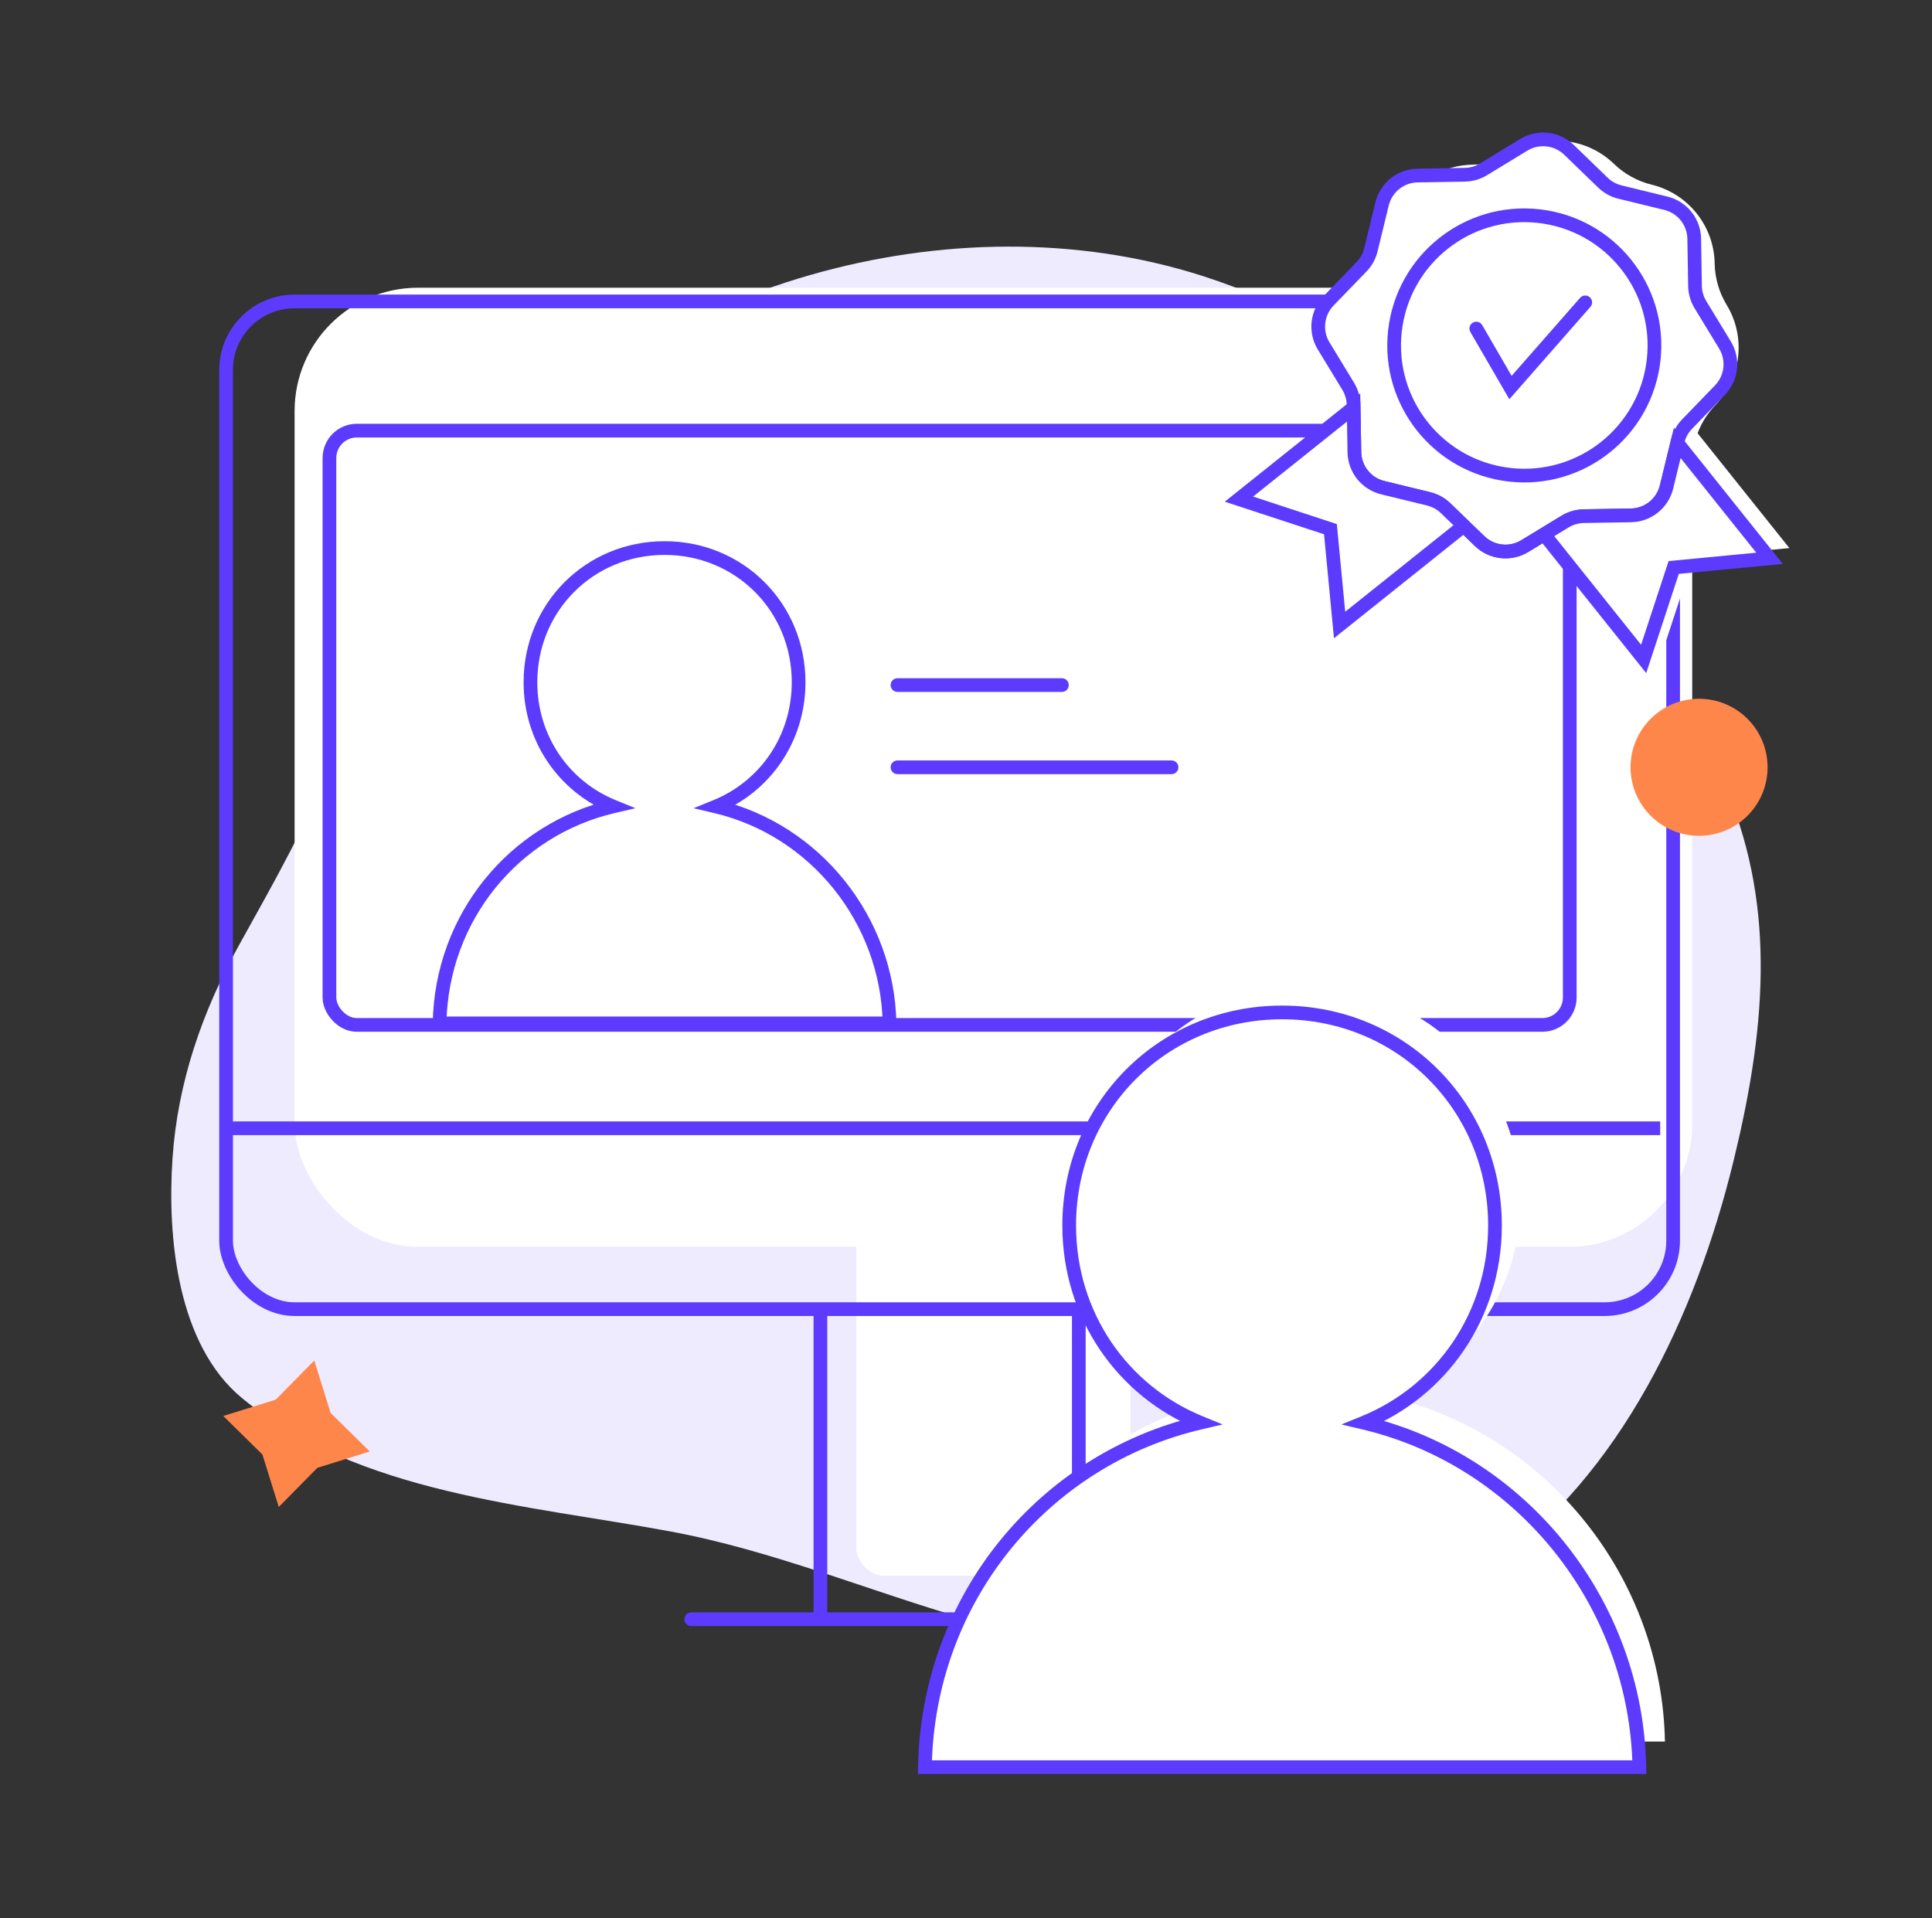 <svg width="141" height="140" viewBox="0 0 141 140" fill="none" xmlns="http://www.w3.org/2000/svg">
<rect x="0" y="0" width="141" height="140" fill="#333333" stroke="none"/>
<g clip-path="url(#clip0_1826_13773)">
<path d="M87.752 20.137C100.552 24.233 110.628 33.541 118.347 44.26C120.784 47.644 124.226 53.377 126.035 57.701C129.701 66.462 128.783 75.506 126.485 84.856C123.77 95.904 118.331 107.667 108.728 114.373C96.667 122.797 84.231 122.118 70.781 118.247C63.479 116.145 56.429 113.166 48.936 111.774C38.554 109.844 26.186 109.034 17.682 102.056C12.914 98.144 12.2 90.23 12.592 84.516C12.97 79.004 14.75 73.85 17.418 69.031C19.968 64.424 22.514 60.026 24.367 55.074C27.032 47.952 29.8 41.182 34.834 35.289C47.223 20.785 69.493 14.294 87.752 20.137Z" fill="#EEEBFF"/>
<rect x="21.5" y="21" width="102" height="70" rx="9" fill="white"/>
<rect x="62.5" y="45" width="20" height="70" rx="2" fill="white"/>
<rect x="16.5" y="22" width="105.607" height="73.548" rx="5" stroke="#5C3BFE"/>
<rect x="24.043" y="31.429" width="90.52" height="43.374" rx="2" stroke="#5C3BFE"/>
<path fill-rule="evenodd" clip-rule="evenodd" d="M52.255 58.861C55.821 57.41 58.284 53.933 58.284 49.794C58.284 44.316 53.972 40 48.499 40C43.025 40 38.713 44.316 38.713 49.794C38.713 53.931 41.173 57.405 44.735 58.858C37.582 60.532 32.222 66.883 32.08 74.693H64.92C64.778 67.146 59.509 60.576 52.255 58.861Z" fill="white"/>
<path d="M52.255 58.861L52.067 58.398L50.618 58.987L52.14 59.347L52.255 58.861ZM44.735 58.858L44.849 59.344L46.376 58.987L44.923 58.395L44.735 58.858ZM32.08 74.693L31.58 74.683L31.571 75.193H32.08V74.693ZM64.92 74.693V75.193H65.429L65.42 74.683L64.92 74.693ZM52.444 59.324C56.196 57.797 58.784 54.139 58.784 49.794H57.784C57.784 53.728 55.447 57.022 52.067 58.398L52.444 59.324ZM58.784 49.794C58.784 44.04 54.248 39.5 48.499 39.5V40.5C53.695 40.5 57.784 44.592 57.784 49.794H58.784ZM48.499 39.5C42.749 39.5 38.213 44.04 38.213 49.794H39.213C39.213 44.592 43.302 40.5 48.499 40.5V39.5ZM38.213 49.794C38.213 54.136 40.798 57.792 44.546 59.321L44.923 58.395C41.547 57.018 39.213 53.725 39.213 49.794H38.213ZM44.621 58.371C37.247 60.096 31.726 66.643 31.58 74.683L32.58 74.702C32.718 67.123 37.917 60.967 44.849 59.344L44.621 58.371ZM32.08 75.193H64.92V74.193H32.08V75.193ZM65.42 74.683C65.273 66.911 59.849 60.143 52.371 58.374L52.14 59.347C59.169 61.009 64.282 67.38 64.42 74.702L65.42 74.683Z" fill="#5C3BFE"/>
<path d="M16.5 82.347H121.164" stroke="#5C3BFE"/>
<path d="M50.445 118.178H88.162" stroke="#5C3BFE" stroke-linecap="round"/>
<path d="M59.875 95.548L59.875 118.178" stroke="#5C3BFE"/>
<path d="M78.733 95.548L78.733 118.178" stroke="#5C3BFE"/>
<path fill-rule="evenodd" clip-rule="evenodd" d="M101.401 101.971C107.063 99.666 110.973 94.147 110.973 87.574C110.973 78.877 104.126 72.024 95.436 72.024C86.745 72.024 79.898 78.877 79.898 87.574C79.898 94.143 83.804 99.659 89.459 101.966C78.103 104.624 69.592 114.709 69.367 127.108H121.509C121.283 115.125 112.918 104.694 101.401 101.971Z" fill="white"/>
<path fill-rule="evenodd" clip-rule="evenodd" d="M99.534 103.838C105.195 101.534 109.106 96.014 109.106 89.442C109.106 80.744 102.259 73.892 93.569 73.892C84.878 73.892 78.031 80.744 78.031 89.442C78.031 96.01 81.937 101.526 87.592 103.833C76.235 106.491 67.725 116.576 67.5 128.975H119.642C119.416 116.993 111.051 106.561 99.534 103.838Z" fill="white"/>
<path d="M99.534 103.838L99.346 103.375L97.897 103.964L99.419 104.324L99.534 103.838ZM87.592 103.833L87.706 104.32L89.233 103.963L87.781 103.37L87.592 103.833ZM67.5 128.975L67 128.966L66.991 129.475H67.5V128.975ZM119.642 128.975V129.475H120.152L120.142 128.966L119.642 128.975ZM99.723 104.301C105.57 101.921 109.606 96.22 109.606 89.442H108.606C108.606 95.809 104.821 101.146 99.346 103.375L99.723 104.301ZM109.606 89.442C109.606 80.468 102.536 73.392 93.569 73.392V74.392C101.983 74.392 108.606 81.02 108.606 89.442H109.606ZM93.569 73.392C84.602 73.392 77.531 80.468 77.531 89.442H78.531C78.531 81.02 85.155 74.392 93.569 74.392V73.392ZM77.531 89.442C77.531 96.216 81.562 101.913 87.403 104.296L87.781 103.37C82.311 101.139 78.531 95.805 78.531 89.442H77.531ZM87.478 103.346C75.901 106.056 67.23 116.336 67 128.966L68 128.984C68.221 116.816 76.57 106.926 87.706 104.32L87.478 103.346ZM67.5 129.475H119.642V128.475H67.5V129.475ZM120.142 128.966C119.912 116.758 111.391 106.128 99.649 103.351L99.419 104.324C110.711 106.995 118.92 117.227 119.142 128.985L120.142 128.966Z" fill="#5C3BFE"/>
<path fill-rule="evenodd" clip-rule="evenodd" d="M117.789 11.96C115.827 10.061 112.814 9.725 110.482 11.144C109.57 11.698 108.521 12.002 107.455 12.02C104.725 12.065 102.357 13.957 101.711 16.61C101.459 17.646 100.932 18.602 100.19 19.369C98.292 21.331 97.956 24.344 99.375 26.676C99.811 27.393 100.092 28.195 100.2 29.023L91.871 35.68L98.546 37.873L99.213 44.867L108.338 37.575C110.019 38.748 112.2 38.985 114.094 38.196L121.405 47.344L123.598 40.669L130.592 40.002L123.893 31.619C124.182 30.853 124.626 30.149 125.198 29.558C127.096 27.596 127.433 24.583 126.013 22.251C125.459 21.34 125.156 20.291 125.138 19.224C125.093 16.494 123.2 14.127 120.548 13.481C119.511 13.229 118.555 12.701 117.789 11.96Z" fill="white"/>
<path d="M111.21 10.568C112.265 9.926 113.621 10.078 114.508 10.936L116.984 13.331C117.33 13.667 117.76 13.904 118.229 14.018L121.576 14.833C122.775 15.125 123.627 16.19 123.647 17.425L123.704 20.869C123.712 21.351 123.848 21.823 124.099 22.235L125.89 25.177C126.532 26.232 126.38 27.588 125.522 28.475L123.126 30.951C122.791 31.297 122.554 31.727 122.44 32.196L122.409 32.324L121.625 35.543C121.333 36.742 120.268 37.594 119.033 37.614L115.589 37.671C115.107 37.679 114.635 37.816 114.223 38.066L112.689 38.999L111.281 39.857C110.226 40.499 108.87 40.347 107.983 39.489L106.829 38.372L105.507 37.093C105.161 36.758 104.731 36.521 104.262 36.407L100.915 35.592C99.715 35.3 98.864 34.235 98.844 33L98.79 29.741L98.787 29.556C98.779 29.074 98.642 28.602 98.392 28.19L96.601 25.248C95.959 24.193 96.111 22.837 96.969 21.95L99.364 19.474C99.7 19.128 99.937 18.698 100.051 18.229L100.866 14.882C101.158 13.682 102.223 12.831 103.458 12.811L106.902 12.754C107.384 12.746 107.856 12.61 108.268 12.359L111.21 10.568Z" fill="white" stroke="#5C3BFE"/>
<circle cx="111.245" cy="25.212" r="9.499" transform="rotate(6.368 111.245 25.212)" stroke="#5C3BFE"/>
<path d="M107.742 23.981L110.237 28.286L115.693 22.068" stroke="#5C3BFE" stroke-linecap="round"/>
<path d="M115.589 37.671L119.033 37.614C120.268 37.594 121.333 36.742 121.625 35.542L122.409 32.323L129.143 40.749L122.149 41.417L119.956 48.092L112.689 38.999L111.281 39.856C110.226 40.498 108.87 40.347 107.983 39.488L106.829 38.371L97.765 45.615L97.097 38.621L90.422 36.428L98.79 29.741L98.844 33C98.864 34.234 99.715 35.3 100.915 35.592L104.262 36.407C104.731 36.521 105.161 36.758 105.507 37.093L106.829 38.371L107.983 39.488C108.87 40.347 110.226 40.498 111.281 39.856L112.689 38.999L114.223 38.066C114.635 37.815 115.107 37.679 115.589 37.671Z" fill="white"/>
<path d="M106.829 38.371L97.765 45.615L97.097 38.621L90.422 36.428L98.79 29.741L98.844 33C98.864 34.234 99.715 35.3 100.915 35.592L104.262 36.407C104.731 36.521 105.161 36.758 105.507 37.093L106.829 38.371ZM106.829 38.371L107.983 39.488C108.87 40.347 110.226 40.498 111.281 39.856L112.689 38.999M112.689 38.999L119.956 48.092L122.149 41.417L129.143 40.749L122.409 32.323L121.625 35.542C121.333 36.742 120.268 37.594 119.033 37.614L115.589 37.671C115.107 37.679 114.635 37.815 114.223 38.066L112.689 38.999Z" stroke="#5C3BFE"/>
<path d="M65.5 50H77.5" stroke="#5C3BFE" stroke-linecap="round"/>
<path d="M65.5 56H85.5" stroke="#5C3BFE" stroke-linecap="round"/>
<path d="M22.936 99.295L24.129 103.123L26.986 105.936L23.159 107.129L20.345 109.986L19.152 106.158L16.296 103.345L20.123 102.152L22.936 99.295Z" fill="#FF864B"/>
<circle cx="124" cy="56" r="5" fill="#FF864B"/>
</g>
<defs>
<clipPath id="clip0_1826_13773">
<rect width="125" height="125" fill="white" transform="translate(8 7.5)"/>
</clipPath>
</defs>
</svg>

